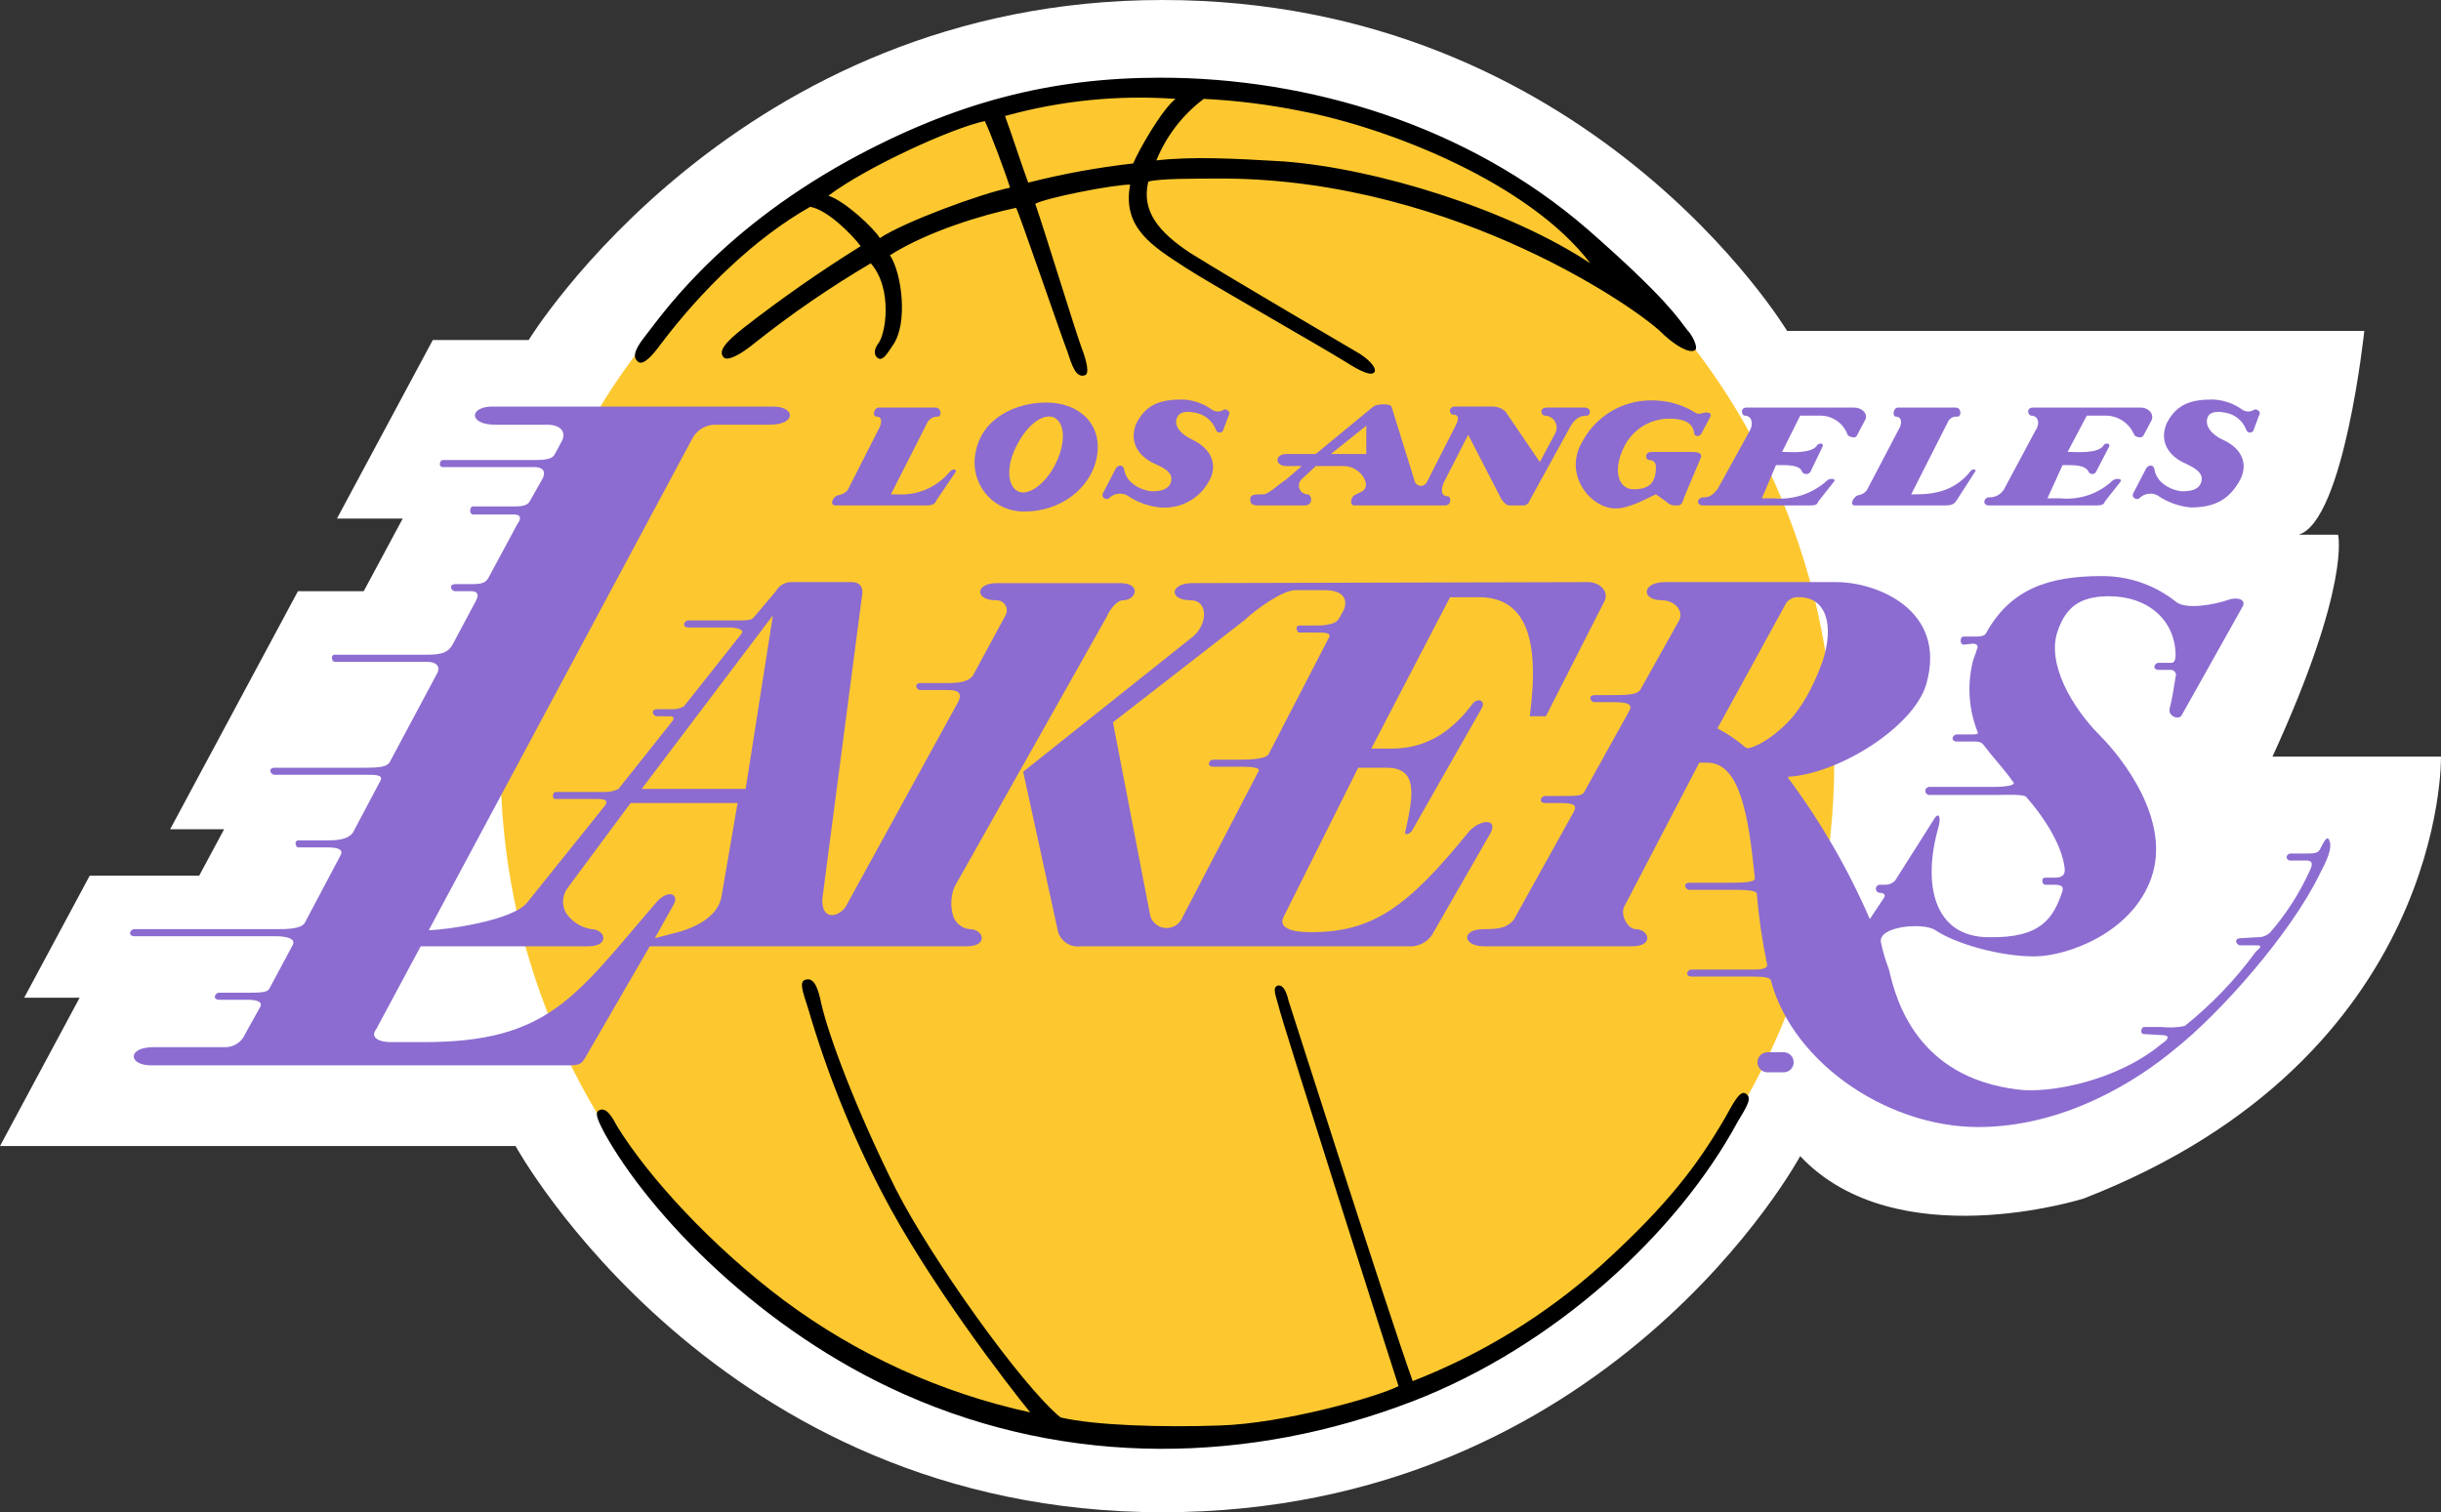 <?xml version="1.0" encoding="UTF-8" standalone="no"?>
<svg
   xmlns:dc="http://purl.org/dc/elements/1.1/"
   xmlns:cc="http://creativecommons.org/ns#"
   xmlns:rdf="http://www.w3.org/1999/02/22-rdf-syntax-ns#"
   xmlns:svg="http://www.w3.org/2000/svg"
   xmlns="http://www.w3.org/2000/svg"
   xmlns:sodipodi="http://sodipodi.sourceforge.net/DTD/sodipodi-0.dtd"
   xmlns:inkscape="http://www.inkscape.org/namespaces/inkscape"
   width="539.127"
   height="334.098"
   id="svg2"
   version="1.1"
   inkscape:version="1.0.2-2 (e86c870879, 2021-01-15)"
   sodipodi:docname="Los_Angeles_Lakers_1976.svg">
  <rect width="100%" height="100%" fill="#333333" stroke="none"/>
  <defs
     id="defs4" />
  <sodipodi:namedview
     id="base"
     pagecolor="#ffffff"
     bordercolor="#666666"
     borderopacity="1.0"
     inkscape:pageopacity="0.0"
     inkscape:pageshadow="2"
     inkscape:zoom="1"
     inkscape:cx="239.96426"
     inkscape:cy="173.12344"
     inkscape:document-units="px"
     inkscape:current-layer="layer1"
     showgrid="false"
     fit-margin-top="0"
     fit-margin-left="0"
     fit-margin-right="0"
     fit-margin-bottom="0"
     inkscape:window-width="1366"
     inkscape:window-height="705"
     inkscape:window-x="-8"
     inkscape:window-y="-8"
     inkscape:window-maximized="1"
     showguides="true"
     inkscape:guide-bbox="true"
     inkscape:document-rotation="0"
     inkscape:snap-global="false" />
  <g
     inkscape:label="Layer 1"
     inkscape:groupmode="layer"
     id="layer1"
     transform="translate(-491.847,32.496)">
    <g
       id="g6278">
      <path
         sodipodi:nodetypes="ccccccccccccccccccccccccc"
         id="path22"
         d="m 748.583,-32.496 c 94.056,0 137.963,73.105 137.963,73.105 h 127.488 c 0,0 -4.426,41.968 -14.487,45.022 h 8.692 c 0,0 2.897,11.144 -14.487,49.034 h 37.221 c 0,0 1.337,66.418 -78.9,97.622 0,0 -41.456,13.15 -62.629,-9.361 0,0 -42.347,78.677 -140.86,78.677 -98.513,0 -142.866,-80.906 -142.866,-80.906 H 491.847 l 17.585,-32.763 h -12.246 l 14.475,-26.969 h 24.179 l 5.503,-10.252 h -11.92 l 28.232,-52.6 h 14.526 l 8.613,-16.047 h -14.526 l 21.174,-39.45 21.174,1.86e-4 c 0,0 45.913,-75.111 139.969,-75.111 z"
         inkscape:connector-curvature="0"
         style="vector-effect:none;fill:#ffffff;fill-opacity:1;fill-rule:nonzero;stroke:none;stroke-width:1.857;stroke-linecap:square;stroke-linejoin:bevel" />
      <path
         sodipodi:nodetypes="ccccc"
         id="path28"
         d="m 896.964,135.911 c 0,-82.427 -65.987,-149.315 -147.288,-149.315 -81.301,0 -147.288,66.888 -147.288,149.315 0,82.652 65.987,149.54 147.288,149.54 81.301,0 147.288,-66.888 147.288,-149.54 z"
         inkscape:connector-curvature="0"
         style="vector-effect:none;fill:#fdc82f;fill-opacity:1;fill-rule:nonzero;stroke:none;stroke-width:1.877;stroke-linecap:square;stroke-linejoin:bevel" />
      <path
         id="path34"
         style="vector-effect:none;fill:#8c6cd0;fill-opacity:1;fill-rule:nonzero;stroke:none;stroke-width:1.857;stroke-linecap:square;stroke-linejoin:bevel"
         d="m 108.742,89.82 c -5.126,0 -5.348,4.012 0.67,4.012 h 11.365 c 3.343,0 4.235,1.783 3.344,3.566 l -1.559,2.898 c -0.446,0.892 -1.339,1.336 -4.459,1.336 H 97.822 c -0.446,0 -0.67,0.447 -0.67,0.893 -0.026,0.184 0.037,0.368 0.168,0.5 0.132,0.132 0.318,0.194 0.502,0.168 h 20.281 c 1.114,0 2.675,0.445 1.783,2.451 l -2.898,5.127 c -0.446,0.892 -1.782,1.115 -3.119,1.115 h -9.361 c -0.446,0 -0.668,0.445 -0.668,0.891 0,0.446 0.222,0.891 0.668,0.891 h 9.139 c 1.337,0 1.559,0.893 0.668,2.008 l -6.463,12.035 c -0.669,1.114 -1.56,1.336 -3.789,1.336 h -3.566 c -0.446,0 -0.891,0.224 -0.891,0.67 0.033,0.478 0.412,0.858 0.891,0.891 h 3.566 c 1.337,0 1.782,0.669 1.113,2.006 l -5.348,10.031 c -0.892,1.337 -2.006,2.004 -5.572,2.004 H 73.973 c -0.184,-0.026 -0.368,0.036 -0.5,0.168 -0.132,0.132 -0.194,0.318 -0.168,0.502 0,0.446 0.222,0.891 0.668,0.891 h 20.283 c 2.229,0 3.12,1.114 2.229,2.674 l -10.475,19.615 c -0.669,0.892 -2.23,1.113 -5.127,1.113 h -20.281 c -0.446,0 -0.893,0.224 -0.893,0.67 0.033,0.478 0.414,0.858 0.893,0.891 h 20.059 c 2.452,0 4.012,6e-4 3.344,1.338 L 77.984,183.875 c -1.114,1.783 -4.233,1.785 -5.57,1.785 h -6.465 c -0.184,-0.026 -0.368,0.035 -0.5,0.166 -0.131,0.132 -0.194,0.318 -0.168,0.502 0,0.446 0.222,0.891 0.668,0.891 h 6.465 c 2.229,0 3.342,0.446 2.896,1.561 l -8.023,15.156 c -0.892,1.337 -4.013,1.338 -6.465,1.338 H 29.619 c -0.478,0.032 -0.858,0.415 -0.891,0.893 0,0.446 0.445,0.668 0.891,0.668 h 31.203 c 2.229,0 4.683,0.446 3.791,2.006 l -5.127,9.584 c -0.446,0.892 -2.228,0.891 -4.902,0.891 H 48.344 c -0.478,0.033 -0.86,0.413 -0.893,0.891 0,0.446 0.447,0.67 0.893,0.67 h 6.24 c 1.56,0 3.565,0.223 2.896,1.561 l -3.344,6.018 c -0.757,1.783 -2.519,2.93 -4.457,2.896 H 33.855 c -5.795,0 -5.574,4.012 -0.447,4.012 h 92.273 c 2.675,0 2.897,-0.445 4.012,-2.451 l 13.818,-23.848 h 69.986 c 4.903,0 3.788,-3.789 0.668,-3.789 -1.595,-0.152 -2.974,-1.184 -3.566,-2.674 -0.723,-2.184 -0.643,-4.555 0.223,-6.688 l 33.656,-59.732 c 0.446,-1.114 2.004,-3.566 3.564,-3.566 2.897,0 4.235,-3.789 -0.668,-3.789 h -27.191 c -4.903,0 -4.903,3.789 -0.223,3.789 0.78,-0.054 1.531,0.301 1.986,0.938 0.453,0.636 0.547,1.463 0.242,2.184 l -7.355,13.596 c -1.114,1.337 -3.119,1.561 -5.348,1.561 h -6.242 c -0.446,0 -0.891,0.222 -0.891,0.668 0.033,0.478 0.411,0.858 0.891,0.891 h 6.242 c 1.783,0 3.118,0.447 2.227,2.453 L 186.75,200.369 c -1.783,2.452 -5.348,2.899 -5.125,-1.781 l 8.693,-66.42 c 0.446,-2.006 -0.002,-3.566 -2.23,-3.566 h -13.373 c -1.396,0.012 -2.676,0.78 -3.344,2.006 l -4.9,5.795 c -0.446,0.669 -2.008,0.668 -3.346,0.668 h -11.145 c -0.478,0.033 -0.858,0.414 -0.891,0.893 0,0.446 0.445,0.67 0.891,0.67 h 9.139 c 1.56,0 3.342,0.444 2.674,1.336 l -12.703,16.047 c -0.736,0.454 -1.587,0.686 -2.451,0.668 h -3.566 c -0.446,0 -0.893,0.224 -0.893,0.67 0.033,0.478 0.414,0.86 0.893,0.893 h 2.896 c 0.892,0 0.893,0.445 0.67,0.891 l -12.035,15.156 c -0.968,0.48 -2.041,0.709 -3.121,0.668 h -10.697 c -0.446,0 -0.67,0.445 -0.67,0.891 -0.026,0.184 0.037,0.372 0.168,0.504 0.132,0.132 0.318,0.192 0.502,0.166 h 9.137 c 1.56,0 2.452,0.223 1.783,1.338 l -17.162,21.395 c -3.12,4.235 -18.721,6.242 -21.842,6.242 L 152.873,96.953 c 0.949,-1.852 2.825,-3.046 4.904,-3.121 h 12.258 c 5.795,0 5.794,-4.012 0.668,-4.012 z m 355.496,37.445 c -11.813,0 -20.284,2.896 -25.633,12.703 -0.446,0.669 -1.56,0.668 -2.451,0.668 h -2.451 c -0.446,0 -0.668,0.447 -0.668,0.893 0,0.446 0.222,0.893 0.668,0.893 l 2.006,-0.225 c 0.892,0 1.336,0.446 0.891,1.338 -0.223,0.892 -0.668,1.782 -0.891,2.674 -1.269,5.189 -0.88,10.645 1.113,15.602 0.223,0.223 -0.222,0.447 -1.113,0.447 h -3.566 c -0.477,0.033 -0.861,0.413 -0.893,0.891 0,0.446 0.447,0.668 0.893,0.668 h 3.566 c 1.783,0 2.007,0.224 2.676,1.115 2.006,2.675 4.009,4.68 6.238,7.801 0.892,0.892 -2.451,1.115 -4.234,1.115 H 426.125 c -0.319,-7.9e-4 -0.616,0.167 -0.775,0.443 -0.16,0.276 -0.16,0.616 0,0.893 0.16,0.276 0.456,0.446 0.775,0.445 h 14.486 c 2.452,0 6.464,-0.223 6.91,0.445 3.566,4.012 7.8,10.252 8.469,15.602 0.223,1.56 -0.445,2.23 -2.229,2.23 h -2.006 c -0.184,-0.026 -0.368,0.034 -0.5,0.166 -0.132,0.132 -0.196,0.32 -0.17,0.504 0,0.446 0.224,0.889 0.67,0.889 h 1.783 c 1.56,0 2.229,0.223 2.006,1.338 -2.006,6.018 -4.682,10.475 -16.271,10.252 -12.258,0 -14.709,-11.81 -11.143,-24.291 0.669,-2.452 -8.4e-4,-3.568 -1.115,-1.562 l -8.469,13.375 c -0.583,0.598 -1.393,0.92 -2.229,0.889 h -1.115 c -0.492,0 -0.891,0.4 -0.891,0.893 0,0.492 0.398,0.893 0.891,0.893 0.891,0 1.336,0.447 0.891,1.115 l -3.119,4.678 c -4.796,-11.062 -10.854,-21.532 -18.053,-31.203 v -0.223 c 11.367,-0.669 27.861,-11.143 30.535,-20.504 4.68,-16.493 -11.146,-22.512 -19.838,-22.512 h -37.889 c -5.126,0 -5.348,4.012 -0.668,4.012 2.675,0 4.903,2.228 3.789,4.457 l -8.471,15.156 c -0.669,1.337 -3.119,1.338 -6.686,1.338 h -3.566 c -0.446,0 -0.891,0.224 -0.891,0.67 0.033,0.478 0.413,0.858 0.891,0.891 h 3.566 c 2.452,0 5.126,-3e-5 4.234,1.783 l -10.029,18.053 c -0.446,0.892 -1.784,0.891 -5.127,0.891 h -3.566 c -0.477,0.033 -0.857,0.414 -0.891,0.893 0,0.446 0.445,0.668 0.891,0.668 h 3.566 c 2.675,0 3.567,0.446 2.898,1.783 l -13.373,24.07 c -1.56,1.783 -3.344,2.008 -6.688,2.008 -4.903,0 -4.679,3.789 0.225,3.789 H 360.375 c 5.126,0 3.788,-3.789 0.891,-3.789 -1.783,0 -3.566,-3.344 -2.451,-5.127 l 16.494,-31.648 h 1.783 c 7.355,0 9.137,12.258 10.475,25.408 0.223,0.892 -1.561,1.113 -5.35,1.113 h -9.139 c -0.446,0 -0.891,0.222 -0.891,0.668 0.032,0.479 0.411,0.861 0.891,0.893 h 9.139 c 2.452,0 5.795,10e-4 5.795,0.893 0.427,5.167 1.174,10.303 2.23,15.379 0.446,1.56 -2.23,1.338 -4.904,1.338 h -11.812 c -0.477,0.033 -0.861,0.411 -0.893,0.889 0,0.446 0.447,0.67 0.893,0.67 h 11.812 c 3.566,0 5.572,0.001 5.795,0.893 4.903,18.499 26.745,33.208 47.695,32.316 18.276,-0.669 33.434,-10.476 41.234,-16.939 10.475,-8.247 25.853,-25.852 32.094,-38.557 1.114,-2.229 2.897,-5.35 2.451,-7.355 -0.446,-1.783 -1.112,-0.67 -2.227,1.559 -0.446,0.892 -1.561,0.893 -2.898,0.893 h -3.566 c -0.407,0.02 -0.759,0.285 -0.891,0.67 -0.025,0.243 0.062,0.482 0.234,0.654 0.173,0.173 0.413,0.26 0.656,0.236 h 3.566 c 1.337,0 1.337,0.891 0.668,2.229 -2.234,4.924 -5.161,9.502 -8.691,13.596 -0.767,0.762 -1.819,1.165 -2.898,1.113 l -3.789,0.223 c -0.446,0 -0.891,0.224 -0.891,0.67 0.032,0.479 0.411,0.861 0.891,0.893 h 3.566 c 2.006,0 2.4e-4,1.115 -0.223,1.561 -4.456,6.092 -9.703,11.561 -15.602,16.27 -1.688,0.327 -3.414,0.401 -5.125,0.221 h -3.789 c -0.446,0 -0.67,0.447 -0.67,0.893 -0.026,0.184 0.034,0.37 0.166,0.502 0.132,0.132 0.32,0.194 0.504,0.168 l 3.789,0.223 c 2.675,0 0.668,1.56 0.223,1.783 -10.03,8.469 -25.187,11.143 -31.873,10.252 -22.288,-2.675 -26.969,-19.612 -28.529,-26.521 -0.756,-1.954 -1.354,-3.969 -1.783,-6.02 -0.669,-3.566 9.361,-4.457 12.035,-2.674 4.235,2.897 14.043,5.793 21.844,5.793 7.132,0 21.619,-5.124 25.854,-17.383 4.458,-12.704 -6.464,-26.522 -11.367,-31.426 -6.018,-6.018 -11.811,-15.825 -9.359,-22.957 1.783,-5.349 4.904,-7.801 11.367,-7.801 8.692,0 14.709,5.348 14.709,13.148 0,0.669 -0.224,1.562 -0.893,1.562 h -2.896 c -0.479,0.033 -0.861,0.412 -0.893,0.891 0,0.446 0.447,0.668 0.893,0.668 h 2.674 c 0.39,-0.026 0.766,0.151 0.992,0.469 0.228,0.318 0.274,0.732 0.123,1.092 -0.446,2.675 -0.669,4.456 -1.338,7.131 -0.223,1.56 2.007,2.454 2.676,1.34 l 13.371,-23.85 c 1.114,-1.783 -1.114,-2.229 -2.674,-1.783 -3.789,1.337 -9.584,2.228 -11.812,0.668 -4.664,-3.776 -10.491,-5.822 -16.492,-5.793 z m -113.447,1.336 -87.369,0.223 c -5.126,0 -5.349,3.789 -0.445,3.789 4.012,0 3.789,5.572 0.223,8.246 l -37.221,29.645 7.578,34.77 c 0.39,2.45 2.67,4.136 5.125,3.789 h 72.215 c 2.093,0.197 4.133,-0.737 5.35,-2.451 l 12.926,-22.512 c 1.783,-3.343 -2.228,-3.122 -4.68,-0.447 -13.596,16.716 -21.176,22.289 -34.994,22.289 -4.68,0 -7.13,-1.113 -6.016,-3.342 l 16.492,-32.986 h 6.24 c 6.909,0 6.017,5.793 4.234,13.816 -0.446,1.114 0.446,1.114 1.338,0.223 l 15.602,-27.414 c 0.669,-1.783 -1.337,-2.005 -2.229,-0.668 -7.801,10.475 -16.049,9.807 -19.615,9.807 h -2.674 l 17.387,-33.432 h 7.131 c 8.915,0.446 12.926,8.025 10.475,26.301 h 3.566 l 12.928,-25.41 c 1.114,-2.229 -1.115,-4.234 -3.566,-4.234 z m -64.635,1.783 h 6.463 c 3.789,0 5.126,1.785 4.234,4.236 l -1.113,2.004 c -0.669,1.337 -3.121,1.561 -4.904,1.561 h -3.789 c -0.184,-0.026 -0.368,0.035 -0.5,0.166 -0.132,0.131 -0.194,0.32 -0.168,0.504 0,0.446 0.222,0.891 0.668,0.891 h 3.789 c 1.56,0 3.342,-0.001 2.674,1.113 l -13.371,25.855 c -0.669,0.892 -3.568,1.113 -6.02,1.113 h -6.238 c -0.479,0.033 -0.859,0.414 -0.893,0.893 0,0.446 0.447,0.668 0.893,0.668 h 6.461 c 2.229,0 4.235,0.224 3.566,1.115 l -16.715,32.096 c -0.572,1.506 -2.036,2.482 -3.646,2.432 -1.61,-0.05 -3.011,-1.116 -3.486,-2.654 l -8.246,-42.795 28.975,-22.512 c 2.897,-2.675 8.47,-6.686 11.367,-6.686 z m 110.791,1.541 c 0.141,-0.003 0.283,0.003 0.426,0.019 6.018,0 7.802,6.24 5.127,14.264 -2.006,5.572 -5.126,11.59 -9.584,15.156 -2.452,2.229 -6.464,4.458 -7.355,3.789 -1.917,-1.639 -4.01,-3.059 -6.24,-4.234 l 15.156,-27.639 c 0.559,-0.834 1.484,-1.332 2.471,-1.355 z m -226.244,4.031 -6.018,38.336 h -22.955 z m -31.426,41.455 h 23.625 l -3.566,20.729 c -0.669,3.789 -4.679,6.464 -9.582,7.801 l -5.127,1.336 4.234,-7.576 c 1.114,-2.229 -1.337,-3.345 -4.012,-0.225 -17.83,20.728 -23.626,30.76 -51.264,30.76 h -7.354 c -2.229,0 -4.681,-0.893 -3.121,-2.898 l 9.807,-18.275 h 36.998 c 4.903,0 3.79,-3.789 0.67,-3.789 -2.27,-0.368 -4.287,-1.659 -5.572,-3.566 -0.942,-1.683 -0.856,-3.752 0.223,-5.35 z M 390.375,232.469 c -1.229,0 -2.219,0.99 -2.219,2.219 0,1.229 0.99,2.219 2.219,2.219 h 3.562 c 1.229,0 2.219,-0.99 2.219,-2.219 0,-1.229 -0.99,-2.219 -2.219,-2.219 z"
         transform="translate(491.847,-32.496)"
         sodipodi:nodetypes="cccccccccccccccccccccccccccccccccccccccccccccccccccccccccccccccccccccccccccccccccccccccccccccccccccccccccccccccccccccccccccccccccccccccccccccccccccccccccccccccccccccccccccccccccccccccccccccccccccccccccccccccccccccccccccccccccccccccccccccccccccccccccccccccccccccccccccccccccccccccccccccccccccccccccccccccccccccccccccccccccccccccccccccccccccccccc" />
      <path
         sodipodi:nodetypes="ccccccccccccccccccccccccccccccccccccccccccccccccccccccccccccccccccccccccccccccccccccccccccccccccccccccccccccccccccccccccccccccccccccccccccccccccccccccccccccccccccccccccccccccccccccccccccccccccccccccccccccccccccccccccccccc"
         inkscape:connector-curvature="0"
         id="path52"
         d="m 753.04,55.765 c -4.68,0 -8.022,0.891 -10.251,5.349 -1.56,3.789 0.222,7.132 4.234,8.915 2.006,0.892 4.234,2.006 3.342,4.234 -0.669,1.56 -2.451,1.782 -4.234,1.782 -2.229,-0.223 -5.573,-1.782 -6.018,-4.902 -0.223,-1.114 -1.337,-0.891 -1.782,-0.223 l -2.897,5.572 c -0.446,0.892 0.669,1.56 1.337,1.115 1.044,-1.084 2.673,-1.357 4.012,-0.669 2.179,1.513 4.714,2.435 7.356,2.674 4.225,0.36 8.289,-1.715 10.475,-5.349 2.452,-3.789 0.891,-7.577 -3.344,-9.583 -2.452,-1.114 -4.457,-3.121 -3.342,-5.126 0.669,-1.337 2.673,-1.115 3.788,-0.892 2.128,0.327 3.918,1.775 4.681,3.789 0.095,0.326 0.372,0.567 0.708,0.615 0.336,0.048 0.67,-0.106 0.852,-0.393 l 1.337,-3.566 c 0.446,-0.669 -0.669,-1.336 -1.115,-1.113 -0.804,0.559 -1.87,0.559 -2.674,0 -1.891,-1.359 -4.138,-2.135 -6.464,-2.229 z m 227.561,0 c -4.68,0 -8.022,0.891 -10.251,5.349 -1.56,3.789 0.222,7.132 4.457,8.915 1.783,0.892 4.011,2.006 3.12,4.234 -0.669,1.56 -2.451,1.782 -4.234,1.782 -2.229,-0.223 -5.573,-1.782 -6.018,-4.902 -0.223,-1.114 -1.337,-0.891 -1.782,-0.223 l -2.897,5.572 c -0.446,0.892 0.669,1.56 1.337,1.115 1.044,-1.084 2.673,-1.357 4.012,-0.669 2.179,1.513 4.714,2.435 7.356,2.674 4.68,0 8.024,-1.337 10.475,-5.349 2.452,-3.789 1.114,-7.577 -3.344,-9.583 -2.452,-1.114 -4.234,-3.12 -3.342,-5.126 0.669,-1.337 2.673,-1.115 3.788,-0.892 2.128,0.327 3.918,1.775 4.681,3.789 0.095,0.326 0.372,0.567 0.708,0.615 0.336,0.048 0.67,-0.106 0.852,-0.393 l 1.337,-3.566 c 0.446,-0.669 -0.669,-1.336 -1.115,-1.113 -0.804,0.559 -1.87,0.559 -2.674,0 -1.891,-1.359 -4.138,-2.135 -6.464,-2.229 z m -124.291,0.19 c -6.273,0.065 -12.056,3.56 -15.01,9.171 -4.235,7.132 1.784,14.71 7.356,14.71 3.12,0 6.91,-2.228 8.915,-3.12 l 2.228,1.56 c 0.462,0.51 1.099,0.828 1.784,0.892 h 0.892 c 0.892,0 1.114,-1.115 1.337,-1.784 l 3.565,-8.469 c 0.446,-0.891 0.223,-1.56 -1.782,-1.56 h -8.915 c -1.783,0 -1.336,1.782 -0.668,1.782 0.427,-0.049 0.852,0.1 1.156,0.403 0.305,0.304 0.454,0.729 0.403,1.156 0,3.566 -1.561,4.904 -4.904,4.904 -3.343,0 -4.681,-4.012 -2.229,-9.138 1.803,-3.921 5.715,-6.441 10.03,-6.464 2.897,0 5.349,0.669 5.572,3.344 0.223,0.669 1.114,0.669 1.56,0 l 2.007,-3.789 c 0.223,-0.446 7.9e-4,-0.892 -0.668,-0.892 -0.669,-0.223 -1.784,0.669 -2.676,0 -2.61,-1.646 -5.608,-2.568 -8.691,-2.674 -0.422,-0.027 -0.843,-0.037 -1.261,-0.032 z m -133.359,0.478 c -6.909,0 -14.264,3.567 -15.602,10.922 -0.724,3.264 0.103,6.679 2.239,9.251 2.136,2.572 5.342,4.012 8.684,3.899 7.578,0 14.487,-4.903 15.824,-12.035 1.337,-7.132 -3.79,-12.037 -11.145,-12.037 z m 74.471,0.391 c -0.864,0 -1.811,0.167 -2.257,0.501 L 782.461,67.8 h -6.464 c -1.337,0 -2.007,0.669 -2.007,1.337 0,0.669 0.669,1.337 2.007,1.337 h 3.344 l -3.344,2.897 c -2.006,1.337 -4.012,3.344 -5.126,3.344 h -0.892 c -1.337,0 -2.005,0.223 -2.005,1.115 0,1.114 0.668,1.337 1.782,1.337 h 10.253 c 2.006,0 1.561,-2.452 0.669,-2.452 -0.799,0.012 -1.522,-0.471 -1.82,-1.212 -0.297,-0.742 -0.105,-1.59 0.482,-2.132 l 3.12,-2.897 h 6.241 c 3.566,0 6.241,4.236 4.012,5.573 l -1.782,0.89 c -0.669,0.446 -1.114,2.229 0,2.229 h 20.059 c 1.56,0 1.336,-2.007 0.668,-2.007 -2.229,0 -1.114,-2.896 -0.668,-3.565 l 5.126,-10.03 7.356,14.264 c 0.669,0.892 1.114,1.337 1.782,1.337 h 2.897 c 0.723,0.059 1.382,-0.412 1.56,-1.115 l 8.47,-15.379 c 1.337,-2.674 2.451,-3.342 4.234,-3.342 0.669,-1.82e-4 1.115,-1.784 -0.668,-1.784 h -8.248 c -1.783,0 -1.337,1.784 -0.445,1.784 0.945,0.019 1.807,0.539 2.268,1.365 0.459,0.826 0.444,1.834 -0.039,2.647 l -3.344,6.239 -7.578,-11.143 c -0.789,-0.725 -1.825,-1.123 -2.897,-1.115 h -8.246 c -1.56,0 -1.338,1.782 -0.447,1.782 1.56,0 1.115,1.338 0.669,2.229 l -6.464,12.705 c -0.26,0.534 -0.821,0.853 -1.413,0.804 -0.592,-0.049 -1.092,-0.457 -1.261,-1.027 l -5.126,-16.494 c -0.111,-0.334 -0.891,-0.501 -1.755,-0.501 z m -111.469,0.724 c -1.114,0 -1.561,2.007 -0.447,2.007 1.114,0 1.115,1.113 0.669,2.228 l -7.133,14.042 c -0.585,0.628 -1.375,1.024 -2.228,1.115 -1.114,0.446 -1.784,2.229 -0.447,2.229 h 20.06 c 1.56,0 2.006,-0.446 2.229,-1.115 l 4.234,-6.241 c 0.446,-0.669 -0.669,-0.892 -1.337,0 -2.86,3.388 -7.166,5.21 -11.59,4.904 h -1.337 l 8.023,-15.824 c 0.425,-0.835 1.291,-1.355 2.229,-1.337 1.114,0 0.891,-2.007 -0.447,-2.007 z m 191.677,0 c -1.56,0 -1.114,1.784 -0.445,1.784 1.56,0 2.006,1.782 1.115,3.342 l -7.133,12.927 c -1.114,1.337 -1.782,1.782 -3.12,1.782 -1.337,0 -1.783,1.784 0,1.784 h 23.848 c 0.892,0 1.337,-0.224 1.56,-0.892 l 3.344,-4.234 c 0.892,-0.892 -0.891,-0.891 -1.337,-0.445 -3.198,2.938 -7.487,4.394 -11.813,4.012 h -2.674 l 3.12,-7.356 h 0.669 c 2.229,0 4.681,-3.09e-4 5.126,1.56 0.219,0.267 0.545,0.42 0.89,0.42 0.345,0 0.673,-0.154 0.892,-0.42 l 2.674,-5.572 c 0.446,-0.892 -0.669,-0.891 -1.115,-0.445 -1.114,2.006 -6.017,1.56 -7.131,1.56 h -0.669 l 4.012,-8.023 h 4.458 c 2.701,-0.004 5.109,1.692 6.017,4.234 0.223,0.446 1.784,0.891 2.007,0.223 l 1.782,-3.344 c 0.892,-1.337 -0.446,-2.897 -2.452,-2.897 z m 33.433,0 c -1.114,0 -1.337,2.007 -0.445,2.007 1.114,0 1.336,1.113 0.89,2.228 l -7.354,14.042 c -0.494,0.623 -1.217,1.024 -2.007,1.115 -1.114,0.446 -1.782,2.229 -0.668,2.229 h 20.059 c 1.56,0 2.006,-0.446 2.452,-1.115 l 4.012,-6.241 c 0.669,-0.669 -0.669,-0.892 -1.115,0 -3.12,3.789 -7.132,4.904 -11.813,4.904 h -1.115 l 8.023,-15.824 c 0.332,-0.918 1.263,-1.476 2.229,-1.337 0.892,0 0.892,-2.007 -0.445,-2.007 z m 29.866,0 c -1.783,0 -1.114,1.784 -0.445,1.784 1.56,0 2.005,1.782 0.89,3.342 l -6.909,12.927 c -0.702,1.164 -1.986,1.848 -3.344,1.782 -1.114,0 -1.56,1.784 0,1.784 h 23.849 c 1.114,0 1.56,-0.223 1.782,-0.892 l 3.344,-4.234 c 0.669,-0.892 -0.893,-0.892 -1.561,-0.447 -3.098,2.955 -7.327,4.421 -11.59,4.013 h -2.897 l 3.344,-7.356 h 0.668 c 2.006,0 4.458,-3.09e-4 5.126,1.56 0.173,0.263 0.467,0.422 0.781,0.422 0.314,0 0.606,-0.159 0.779,-0.422 l 2.899,-5.572 c 0.446,-0.892 -0.892,-0.893 -1.115,-0.447 -1.114,2.006 -6.018,1.561 -7.356,1.561 h -0.668 l 4.234,-8.023 h 4.457 c 2.656,0.127 5.002,1.777 6.018,4.234 0.223,0.446 1.561,0.891 2.007,0.223 l 1.782,-3.342 c 0.669,-1.337 -0.446,-2.899 -2.452,-2.899 z m -217.161,1.985 c 0.336,0.025 0.661,0.105 0.968,0.244 2.452,1.337 2.451,5.795 0.223,10.253 -2.229,4.458 -6.019,7.133 -8.248,6.018 -2.452,-1.114 -2.674,-5.795 -0.223,-10.253 1.95,-3.9 4.924,-6.436 7.28,-6.263 z m 69.838,2.027 v 6.241 h -7.801 z"
         style="vector-effect:none;fill:#8c6cd0;fill-opacity:1;fill-rule:nonzero;stroke:none;stroke-width:1.857;stroke-linecap:square;stroke-linejoin:bevel" />
      <path
         sodipodi:nodetypes="ccccccccccccccccccccccccccccccccccccccccccccccccccccccccccccccccccccccccccc"
         inkscape:connector-curvature="0"
         d="m 877.408,209.106 c -1.337,-0.892 -2.897,2.452 -4.68,5.572 -6.018,10.252 -12.481,18.945 -27.191,32.318 -12.238,10.981 -26.357,19.664 -41.679,25.631 -5.572,-15.602 -26.746,-82.02 -27.414,-84.026 -0.669,-2.897 -1.56,-3.566 -2.452,-3.343 -1.114,0.446 -0.446,2.006 0.223,4.458 0.446,2.452 25.631,81.351 26.523,84.026 -4.903,2.452 -25.408,8.247 -39.45,8.692 -12.704,0.446 -27.637,0 -35.215,-1.783 -8.692,-7.132 -28.752,-35.438 -36.33,-50.371 -8.915,-17.83 -14.933,-34.101 -16.493,-41.01 -0.669,-3.343 -1.56,-5.795 -3.343,-5.349 -1.783,0.223 -0.669,2.897 0.446,6.464 4.1,14.015 9.549,27.6 16.27,40.564 10.03,19.391 27.637,42.347 32.763,48.588 -19.678,-4.29 -38.218,-12.723 -54.383,-24.74 -16.047,-12.036 -29.866,-27.191 -36.775,-38.335 -1.114,-2.006 -2.452,-4.68 -4.235,-3.566 -0.892,0.669 0.223,2.675 1.337,4.903 10.03,18.053 34.546,43.685 66.195,57.726 36.552,16.27 76.448,15.379 112.332,1.56 31.203,-12.036 58.395,-36.998 71.768,-61.738 2.006,-3.343 3.343,-5.349 1.783,-6.241 z M 747.246,2.942 c 2.192,-5.4 5.813,-10.1 10.475,-13.596 7.19,0.354 14.342,1.248 21.397,2.675 19.836,3.789 50.594,16.047 63.967,33.655 C 825.254,13.863 796.057,4.725 775.329,3.165 764.185,2.496 755.047,2.05 747.246,2.942 Z m -28.306,4.904 c -1.114,-2.897 -4.012,-11.813 -5.126,-14.71 12.247,-3.407 24.987,-4.688 37.667,-3.789 -3.12,2.452 -8.247,11.59 -9.361,14.265 v 0 c -7.814,0.887 -15.557,2.302 -23.18,4.235 z m -44.13,2.897 c 8.247,-6.241 27.191,-14.933 34.546,-16.493 1.114,2.229 4.458,11.144 5.572,14.71 -6.464,1.337 -23.402,7.578 -28.752,11.144 -1.337,-2.229 -7.801,-8.247 -11.367,-9.361 z m 167.606,7.355 c -26.523,-22.957 -61.515,-33.432 -94.278,-33.432 -24.071,0 -45.245,5.349 -68.87,18.276 -29.866,16.493 -42.124,35.438 -45.245,39.227 -2.229,2.897 -2.452,4.458 -1.114,5.349 1.114,0.669 3.12,-1.56 4.903,-4.012 8.915,-11.813 20.728,-23.402 32.986,-30.312 3.789,0.669 9.138,6.018 11.144,8.692 -8.931,5.556 -17.561,11.583 -25.854,18.053 -4.235,3.343 -5.572,5.126 -4.458,6.464 0.892,1.114 4.235,-0.892 6.909,-3.12 8.123,-6.459 16.688,-12.342 25.631,-17.608 4.903,5.572 3.343,15.825 1.56,17.83 -0.892,1.337 -0.892,2.452 0,3.12 1.114,0.669 2.006,-0.892 3.343,-2.897 3.343,-4.68 2.006,-15.825 -0.669,-19.836 8.469,-5.349 20.505,-8.915 27.86,-10.475 0.669,1.114 9.584,27.191 11.367,31.872 0.892,2.675 1.783,5.795 3.789,5.126 1.114,-0.223 0.446,-3.12 -0.669,-6.018 -1.337,-3.566 -8.024,-25.408 -10.253,-31.872 2.452,-1.337 17.162,-4.235 20.951,-4.235 -1.783,9.584 4.903,13.596 12.481,18.499 4.012,2.675 29.866,17.385 35.215,20.728 3.12,2.006 5.572,3.12 6.241,2.229 0.669,-0.892 -1.337,-3.12 -4.235,-4.68 -2.229,-1.337 -26.3,-15.379 -36.33,-21.619 -7.132,-4.68 -10.921,-9.361 -9.361,-15.825 2.452,-0.669 9.584,-0.669 17.162,-0.669 51.263,0.446 92.273,29.643 96.73,34.546 2.452,2.229 5.572,4.235 6.909,3.343 0.669,-0.669 -0.669,-3.343 -1.783,-4.457 v -1.84e-4 c -1.783,-2.229 -4.235,-6.686 -22.065,-22.288 z"
         style="vector-effect:none;fill:#000000;fill-opacity:1;fill-rule:nonzero;stroke:none;stroke-width:1.857;stroke-linecap:square;stroke-linejoin:bevel"
         id="path112" />
    </g>
  </g>
</svg>
